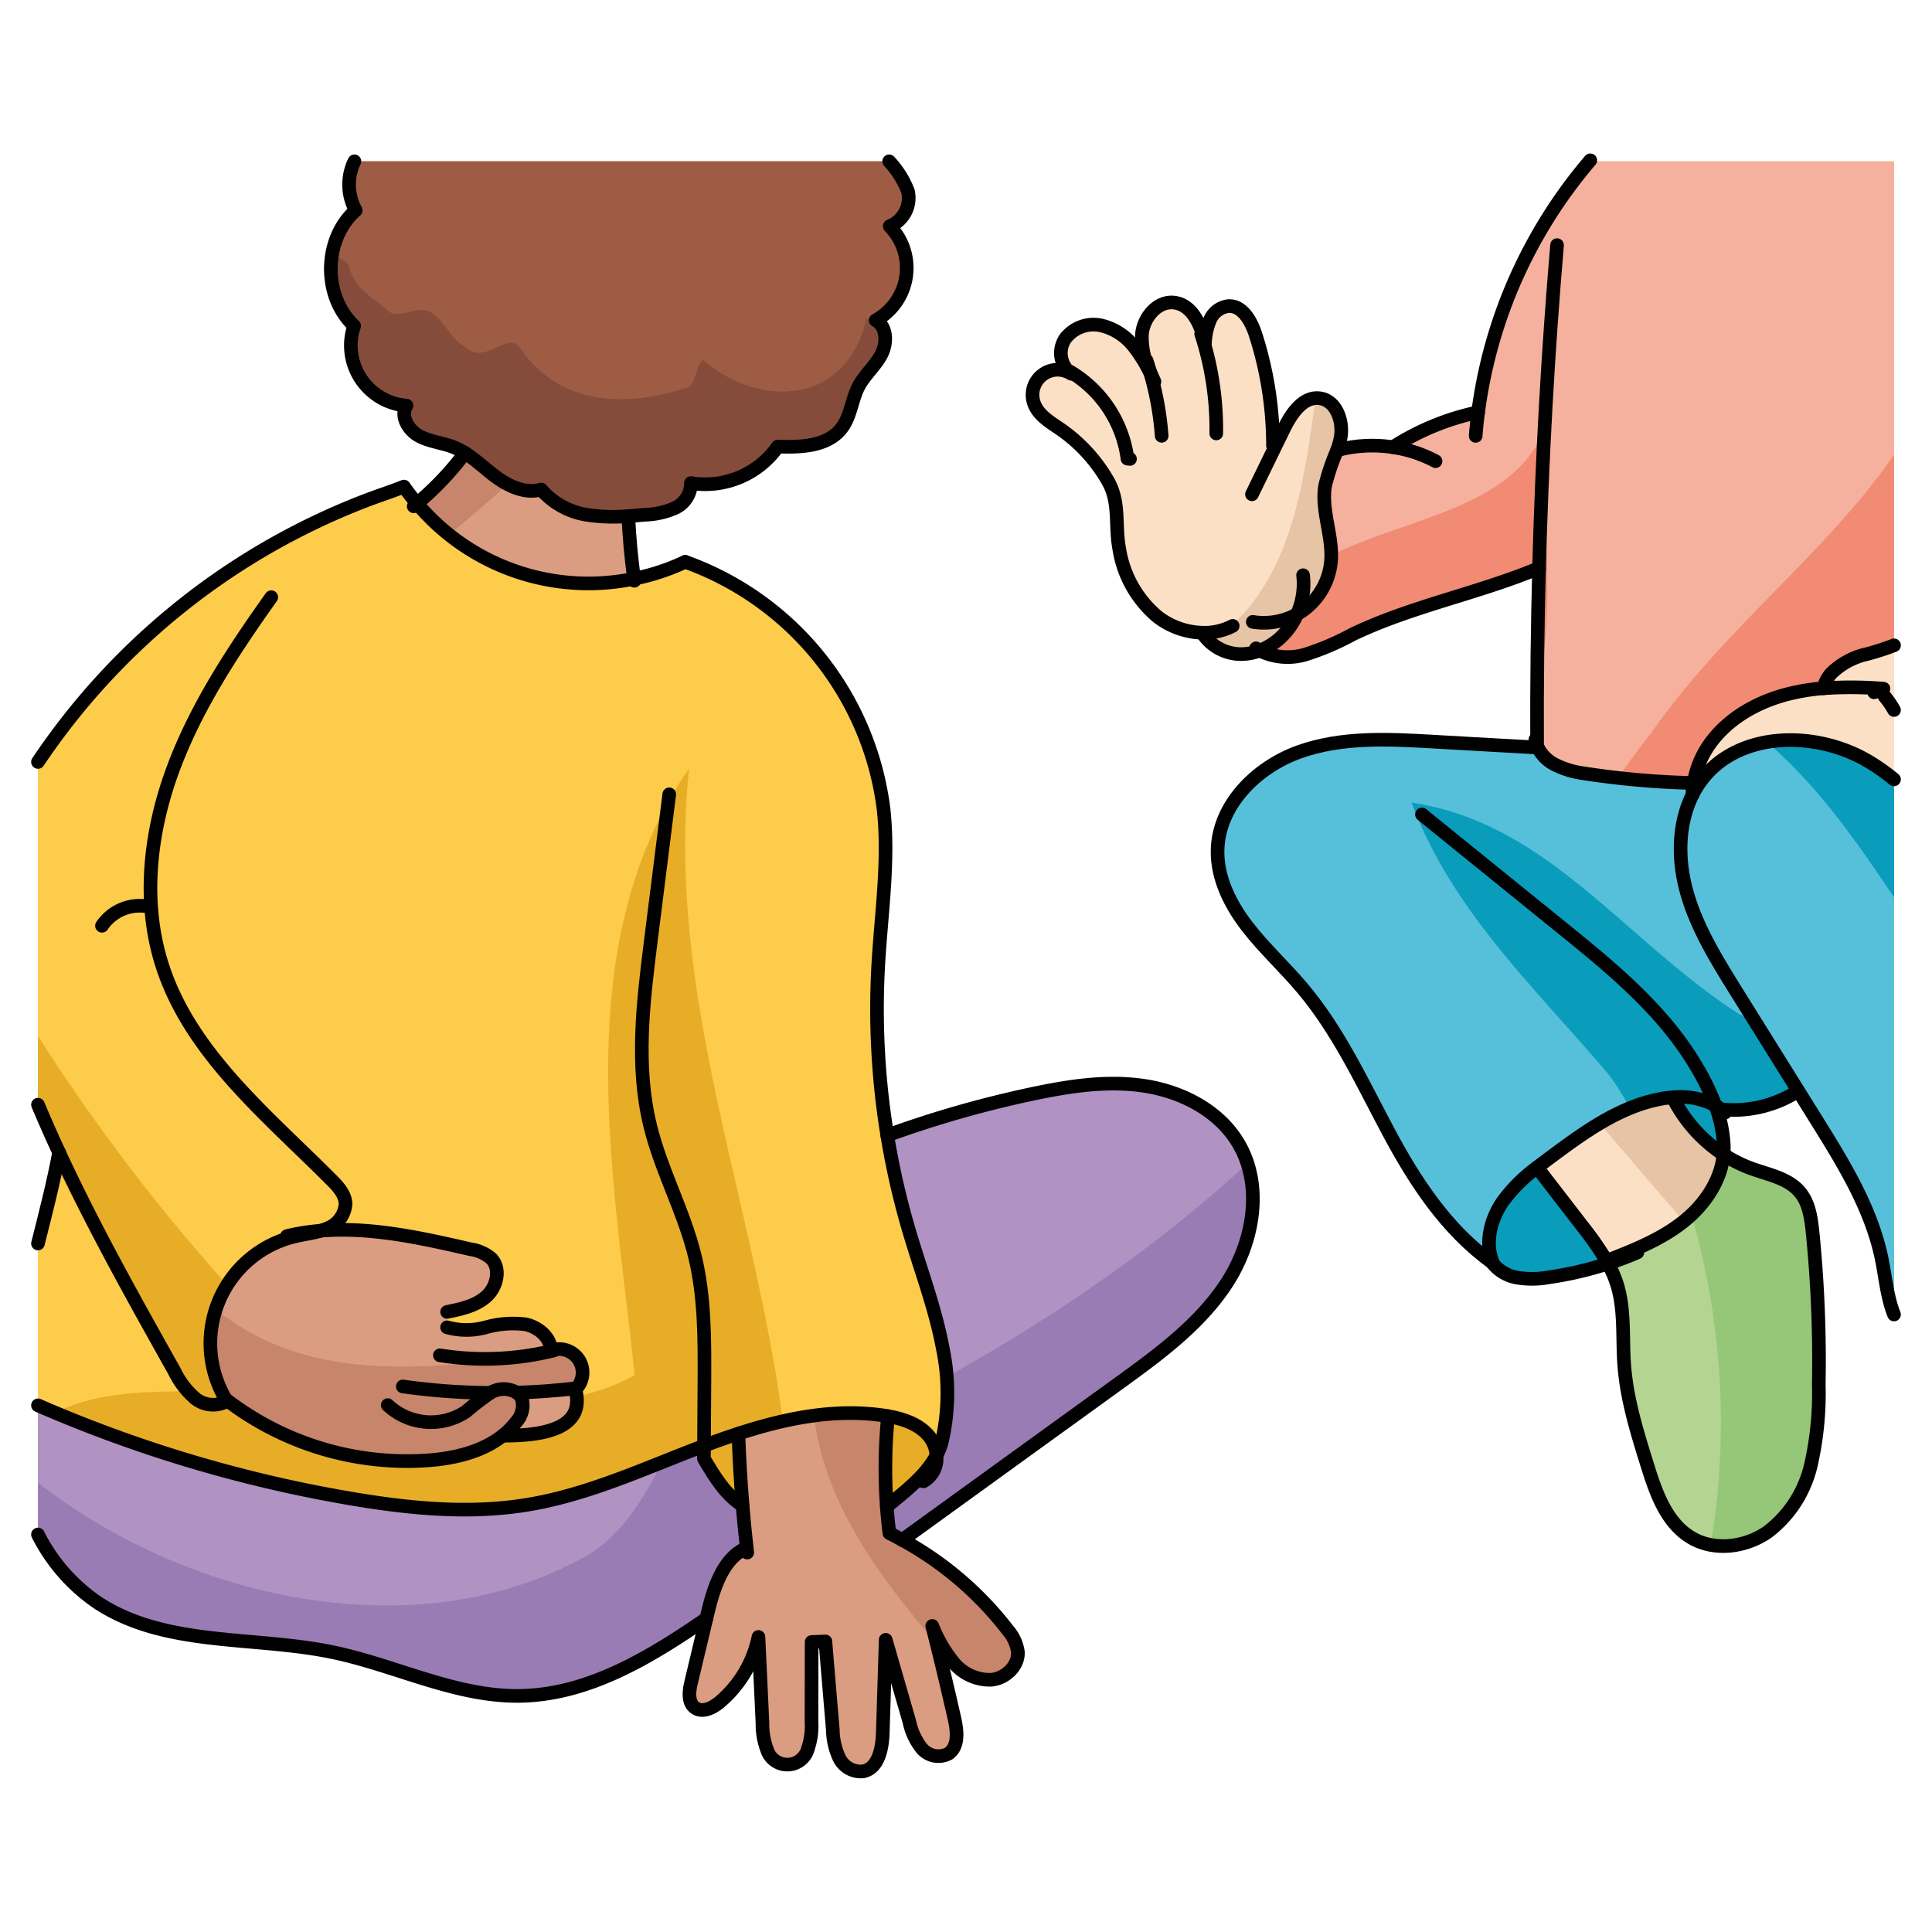 <svg id="Layer_1" data-name="Layer 1" xmlns="http://www.w3.org/2000/svg" width="100mm" height="100mm" viewBox="0 0 283.465 283.465">
  <g>
    <g>
      <path d="M252.912,167.993a10.707,10.707,0,0,1-.04,1.39,21.451,21.451,0,0,1-7.44-8.37,10.751,10.751,0,0,1,6.25,1.19A19.093,19.093,0,0,1,252.912,167.993Z" fill="#0a9cbb"/>
      <path d="M235.712,184.993c.08.13.15.26.22.39a50.662,50.662,0,0,1-8.6,2.01,13.345,13.345,0,0,1-4.92.03,5.851,5.851,0,0,1-3.52-2.22c.05.03.1.07.16.11-1.23-2.9-.38-6.35,1.39-8.96a23.266,23.266,0,0,1,5.08-5.07q3.315,4.305,6.63,8.6A46.733,46.733,0,0,1,235.712,184.993Z" fill="#0a9cbb"/>
      <path d="M218.882,185.193c-6.64-4.78-11.24-11.79-15.1-19.01-3.88-7.27-7.36-14.87-12.68-21.18-2.61-3.11-5.65-5.86-8.12-9.08s-4.41-7.08-4.34-11.14c.11-6.64,5.66-12.19,11.91-14.44s13.09-1.91,19.72-1.53l15.36.87a5.7,5.7,0,0,0,2.3,2.39,13.154,13.154,0,0,0,4.36,1.38,123.712,123.712,0,0,0,16.21,1.43,10.273,10.273,0,0,0-.18,1.74c-2.07,4.15-2.16,9.21-.98,13.76,1.41,5.43,4.42,10.28,7.38,15.05q4.56,7.32,9.12,14.62l-.76.47a17.456,17.456,0,0,1-10.56,2.24,6.456,6.456,0,0,0-.84-.56,10.751,10.751,0,0,0-6.25-1.19,15.034,15.034,0,0,0-1.92.25c-6.07,1.18-11.24,4.98-16.2,8.67-.6.45-1.2.9-1.79,1.35a23.266,23.266,0,0,0-5.08,5.07c-1.77,2.61-2.62,6.06-1.39,8.96-.06-.04-.11-.08-.16-.11Z" fill="#56c0db"/>
      <path d="M277.892,114.353v78.51c-1.03-2.58-1.25-5.47-1.82-8.22-1.53-7.35-5.56-13.89-9.53-20.26-.9-1.44-1.8-2.89-2.7-4.33q-4.56-7.305-9.12-14.62c-2.96-4.77-5.97-9.62-7.38-15.05-1.18-4.55-1.09-9.61.98-13.76a14.043,14.043,0,0,1,1.45-2.32c5.45-7.06,16.65-7.15,24.33-2.62A29.685,29.685,0,0,1,277.892,114.353Z" fill="#56c0db"/>
      <path d="M267.542,100.983a5.183,5.183,0,0,1,1.11-2.16,10.787,10.787,0,0,1,5.24-2.85,38.853,38.853,0,0,0,4-1.29v19.67a29.685,29.685,0,0,0-3.79-2.67c-7.68-4.53-18.88-4.44-24.33,2.62a14.043,14.043,0,0,0-1.45,2.32,10.273,10.273,0,0,1,.18-1.74,13.646,13.646,0,0,1,2.02-5.23c2.6-3.99,7-6.56,11.61-7.77A30.862,30.862,0,0,1,267.542,100.983Z" fill="#fbe0c6"/>
      <path d="M216.872,60.483a71.093,71.093,0,0,1,16.33-36.81h44.69v71.01a38.853,38.853,0,0,1-4,1.29,10.787,10.787,0,0,0-5.24,2.85,5.183,5.183,0,0,0-1.11,2.16,30.862,30.862,0,0,0-5.41.9c-4.61,1.21-9.01,3.78-11.61,7.77a13.646,13.646,0,0,0-2.02,5.23,123.712,123.712,0,0,1-16.21-1.43,13.154,13.154,0,0,1-4.36-1.38,5.7,5.7,0,0,1-2.3-2.39,4.22,4.22,0,0,1-.18-.45l.07-.02q-.06-12.93.29-25.87c-8.89,3.72-18.63,5.55-27.36,9.73a38.818,38.818,0,0,1-6.91,2.95,9.184,9.184,0,0,1-6.71-.57,9.556,9.556,0,0,0,3.96-2.87,10.05,10.05,0,0,0,1.51-2.46v-.01a8.238,8.238,0,0,0,1.18-.77,10,10,0,0,0,3.8-6.94c.33-3.72-1.46-7.44-.86-11.12a32.523,32.523,0,0,1,1.77-5.23,20.1,20.1,0,0,1,8.17-.44A37.43,37.43,0,0,1,216.872,60.483Z" fill="#f5b19d"/>
      <path d="M245.432,161.013a21.451,21.451,0,0,0,7.44,8.37c-.35,3.79-2.72,7.3-5.71,9.72-3.35,2.72-7.44,4.33-11.45,5.89a46.733,46.733,0,0,0-3.56-5.11q-3.315-4.29-6.63-8.6c.59-.45,1.19-.9,1.79-1.35,4.96-3.69,10.13-7.49,16.2-8.67A15.034,15.034,0,0,1,245.432,161.013Z" fill="#fbe0c6"/>
      <path d="M168.7,54.463a11.253,11.253,0,0,1-1.15-5.46c.23-2.42,2.24-4.85,4.66-4.61,2.7.27,4.06,3.35,4.58,6.01a9.982,9.982,0,0,1,.73-3.44,3.4,3.4,0,0,1,2.69-2.05c2.09-.12,3.37,2.21,4.01,4.2a53.145,53.145,0,0,1,2.55,16.27l.32.16c.42-.86.85-1.73,1.27-2.6,1.08-2.21,2.79-4.8,5.24-4.51s3.55,3.39,3.09,5.82a12.653,12.653,0,0,1-.5,1.8,32.523,32.523,0,0,0-1.77,5.23c-.6,3.68,1.19,7.4.86,11.12a10,10,0,0,1-3.8,6.94,8.238,8.238,0,0,1-1.18.77v.01a10.05,10.05,0,0,1-1.51,2.46,9.556,9.556,0,0,1-3.96,2.87,7.733,7.733,0,0,1-2.81.52,6.76,6.76,0,0,1-5.64-3.14,11.2,11.2,0,0,1-6.52-2.32,16.247,16.247,0,0,1-5.64-9.96c-.67-3.53.15-6.8-1.66-9.97a23.393,23.393,0,0,0-6.93-7.58c-1.56-1.07-3.37-2.11-3.95-3.91a3.68,3.68,0,0,1,5.49-4.25,3.807,3.807,0,0,1-.84-5.21,5.229,5.229,0,0,1,5.24-1.88,8.612,8.612,0,0,1,4.84,3.16,21.406,21.406,0,0,1,2.39,3.88c.19.4.39.79.58,1.19-.22-.49-.45-.98-.66-1.48C168.722,54.483,168.722,54.473,168.7,54.463Z" fill="#fbe0c6"/>
      <path d="M235.932,185.383c-.07-.13-.14-.26-.22-.39,4.01-1.56,8.1-3.17,11.45-5.89,2.99-2.42,5.36-5.93,5.71-9.72a19.926,19.926,0,0,0,4.26,2.12c2.49.88,5.33,1.41,7,3.46,1.25,1.53,1.56,3.59,1.78,5.54a188.234,188.234,0,0,1,.94,22.65,47.177,47.177,0,0,1-1.16,11.81,17.209,17.209,0,0,1-6.32,9.8c-3.25,2.27-7.81,2.87-11.22.85-3.66-2.17-5.2-6.59-6.46-10.65-1.51-4.84-3.03-9.73-3.39-14.79-.29-3.96.13-8.04-1.08-11.82A16.993,16.993,0,0,0,235.932,185.383Z" fill="#b4d491"/>
      <path d="M108.342,210.343q.18,5.28.61,10.54c-2.52-1.58-4.08-4.18-5.67-6.86,0-.63.01-1.27.01-1.9C104.952,211.493,106.642,210.893,108.342,210.343Z" fill="#e8ad27"/>
      <path d="M137.392,213.553v.01c-1.59,3-4.65,5.3-7.28,7.48a77.281,77.281,0,0,1,.18-13.26c2.31.4,4.65,1.21,6.09,3.03A4.911,4.911,0,0,1,137.392,213.553Z" fill="#e8ad27"/>
      <path d="M137.392,213.563v-.01a9.553,9.553,0,0,0,.8-2.02,31.941,31.941,0,0,0,.14-13.66c-1.09-5.87-3.24-11.49-4.93-17.21a115.217,115.217,0,0,1-3.22-14.08,158.591,158.591,0,0,1,21.36-6.1c5.41-1.14,10.98-2,16.44-1.15s10.84,3.62,13.68,8.36c3.72,6.2,2.29,14.44-1.64,20.51s-9.92,10.45-15.77,14.69q-15.945,11.52-31.87,23.05c-.62-.35-1.26-.68-1.89-1-.16-1.3-.29-2.6-.38-3.9C132.742,218.863,135.8,216.563,137.392,213.563Z" fill="#b092c3"/>
      <path d="M108.952,220.883q.255,3.12.61,6.23c-3.37,1.4-4.81,5.69-5.69,9.39l-.24.99c-8.36,5.75-17.36,11.19-27.4,11.33-9.44.12-18.22-4.51-27.46-6.42-11.67-2.42-24.73-.73-34.62-7.38a26.5,26.5,0,0,1-8.58-9.88v-18.95a198.109,198.109,0,0,0,45.64,13.63c8.67,1.48,17.57,2.39,26.25.94,8.94-1.48,17.26-5.39,25.73-8.6.03-.01.07-.03.1-.04,0,.63-.01,1.27-.01,1.9C104.872,216.7,106.432,219.3,108.952,220.883Z" fill="#b092c3"/>
      <path d="M47.142,180.563a.127.127,0,0,0-.06.01c-1.2.37-2.47.51-3.69.8a16.129,16.129,0,0,0-10.29,23.91,43.557,43.557,0,0,0,29.88,8.97c3.82-.3,7.83-1.28,10.77-3.61,4.49,0,12.37-.43,10.67-6.77a.9.9,0,0,0,.09-.1,3.442,3.442,0,0,0-3.67-5.62c-.03-1.94-1.86-3.46-3.76-3.85a14.778,14.778,0,0,0-5.75.43,10.62,10.62,0,0,1-5.73.01v-2.26c2.05-.41,4.2-.87,5.76-2.27s2.17-4.06.72-5.56a5.916,5.916,0,0,0-3.04-1.36C61.852,181.633,54.412,179.983,47.142,180.563Zm14.05-106.69a32.821,32.821,0,0,0,31.83,11.04,32.6,32.6,0,0,0,7.51-2.48,44.4,44.4,0,0,1,29.11,36.32c.83,7.62-.36,15.3-.79,22.95a114.973,114.973,0,0,0,4.55,38.96c1.69,5.72,3.84,11.34,4.93,17.21a31.941,31.941,0,0,1-.14,13.66,9.553,9.553,0,0,1-.8,2.02,4.911,4.911,0,0,0-1.01-2.74c-1.44-1.82-3.78-2.63-6.09-3.03-.2-.04-.4-.07-.6-.1-7.17-1.06-14.41.39-21.35,2.66-1.7.55-3.39,1.15-5.05,1.78-.03.01-.07.03-.1.04-8.47,3.21-16.79,7.12-25.73,8.6-8.68,1.45-17.58.54-26.25-.94a198.109,198.109,0,0,1-45.64-13.63v-23.75c1.12-4.44,2.26-8.87,3.1-13.34v-.01c-1.08-2.32-2.11-4.65-3.1-7.01v-50.29a101.921,101.921,0,0,1,48.84-38.63c1.77-.65,3.1-1.08,4.85-1.77A30.534,30.534,0,0,0,61.192,73.873Z" fill="#fecc4b"/>
      <path d="M92.182,75.723c.15,3.07.43,6.14.84,9.19a32.821,32.821,0,0,1-31.83-11.04,44.48,44.48,0,0,0,7.03-7.42c1.54.97,2.9,2.27,4.36,3.38,1.97,1.48,4.46,2.67,6.82,1.99a11.145,11.145,0,0,0,7.06,3.76A25.438,25.438,0,0,0,92.182,75.723Z" fill="#db9d81"/>
      <path d="M133.222,28.073a4.473,4.473,0,0,1-2.68,5.12,8.758,8.758,0,0,1-2.05,13.8c1.67.9,1.69,3.39.8,5.06s-2.42,2.95-3.31,4.63c-1.02,1.95-1.14,4.34-2.47,6.1-2.04,2.72-5.99,2.86-9.39,2.74a13.013,13.013,0,0,1-12.75,5.35,3.992,3.992,0,0,1-2.31,3.65,11.746,11.746,0,0,1-4.44,1c-.81.07-1.62.15-2.44.2a25.438,25.438,0,0,1-5.72-.14,11.145,11.145,0,0,1-7.06-3.76c-2.36.68-4.85-.51-6.82-1.99-1.46-1.11-2.82-2.41-4.36-3.38a11.125,11.125,0,0,0-1.65-.84c-1.67-.66-3.53-.8-5.1-1.66s-2.77-2.91-1.83-4.44a8.852,8.852,0,0,1-7.68-11.7c-4.65-4.34-4.54-12.74.23-16.95a7.835,7.835,0,0,1-.19-7.19h78.46A13.453,13.453,0,0,1,133.222,28.073Z" fill="#9f5c45"/>
      <path d="M84.422,203.873c1.7,6.34-6.18,6.77-10.67,6.77a10.81,10.81,0,0,0,1.96-1.98,3.632,3.632,0,0,0,.87-3.4,2.108,2.108,0,0,0-.76-.93c2.88-.09,5.76-.3,8.62-.63l.07.07A.9.9,0,0,1,84.422,203.873Z" fill="#db9d81"/>
      <path d="M75.822,204.333a2.108,2.108,0,0,1,.76.93,3.632,3.632,0,0,1-.87,3.4,10.81,10.81,0,0,1-1.96,1.98c-2.94,2.33-6.95,3.31-10.77,3.61a43.557,43.557,0,0,1-29.88-8.97,16.129,16.129,0,0,1,10.29-23.91c1.22-.29,2.49-.43,3.69-.8a.127.127,0,0,1,.06-.01c7.27-.58,14.71,1.07,21.9,2.73a5.916,5.916,0,0,1,3.04,1.36c1.45,1.5.83,4.17-.72,5.56s-3.71,1.86-5.76,2.27v2.26a10.62,10.62,0,0,0,5.73-.01,14.778,14.778,0,0,1,5.75-.43c1.9.39,3.73,1.91,3.76,3.85a3.442,3.442,0,0,1,3.67,5.62l-.07-.07C81.582,204.033,78.7,204.243,75.822,204.333Z" fill="#db9d81"/>
      <path d="M109.562,227.113q-.36-3.1-.61-6.23-.435-5.265-.61-10.54c6.94-2.27,14.18-3.72,21.35-2.66.2.03.4.06.6.1a77.281,77.281,0,0,0-.18,13.26c.09,1.3.22,2.6.38,3.9.63.32,1.27.65,1.89,1a49.5,49.5,0,0,1,15.45,13.18,6.284,6.284,0,0,1,1.51,3.21c.15,2.09-1.81,3.93-3.89,4.12a6.857,6.857,0,0,1-5.52-2.49,20.387,20.387,0,0,1-3.15-5.4q1.725,6.8,3.27,13.65c.4,1.79.63,4.06-.9,5.09a3.189,3.189,0,0,1-3.91-.78,9.253,9.253,0,0,1-1.81-3.88q-1.74-6.03-3.48-12.05-.21,6.84-.43,13.68c-.08,2.27-.63,5.17-2.87,5.62a3.494,3.494,0,0,1-3.51-1.95,10.136,10.136,0,0,1-.95-4.16c-.37-4.31-.73-8.64-1.09-12.95-1.29.05-.73.03-2.02.08-.01,3.89-.01,7.78-.02,11.67a10.365,10.365,0,0,1-.53,4,3.12,3.12,0,0,1-6,.11,10.38,10.38,0,0,1-.66-3.8q-.285-6.36-.59-12.72a16.992,16.992,0,0,1-5.72,9.59c-1.01.83-2.46,1.56-3.54.83-1.12-.75-.94-2.43-.62-3.74.74-3.12,1.49-6.24,2.23-9.36l.24-.99C104.752,232.8,106.192,228.513,109.562,227.113Z" fill="#db9d81"/>
    </g>
    <g>
      <path d="M252.912,167.993a10.707,10.707,0,0,1-.04,1.39,21.451,21.451,0,0,1-7.44-8.37,10.751,10.751,0,0,1,6.25,1.19A19.093,19.093,0,0,1,252.912,167.993Z" fill="#0a9cbb"/>
      <path d="M235.712,184.993c.08.13.15.26.22.39a50.662,50.662,0,0,1-8.6,2.01,13.345,13.345,0,0,1-4.92.03,5.851,5.851,0,0,1-3.52-2.22c.05.03.1.07.16.11-1.23-2.9-.38-6.35,1.39-8.96a23.266,23.266,0,0,1,5.08-5.07q3.315,4.305,6.63,8.6A46.733,46.733,0,0,1,235.712,184.993Z" fill="#0a9cbb"/>
      <path d="M207.109,117.756c20,3,31,20,48,31a8.162,8.162,0,0,0,2.133.716q-1.26-2.02-2.52-4.039c-2.96-4.77-5.97-9.62-7.38-15.05-1.18-4.55-1.09-9.61.98-13.76a10.273,10.273,0,0,1,.18-1.74,123.712,123.712,0,0,1-16.21-1.43,13.154,13.154,0,0,1-4.36-1.38,5.7,5.7,0,0,1-2.3-2.39l-15.36-.87c-6.63-.38-13.47-.73-19.72,1.53s-11.8,7.8-11.91,14.44c-.07,4.06,1.86,7.92,4.34,11.14s5.51,5.97,8.12,9.08c5.32,6.31,8.8,13.91,12.68,21.18,3.86,7.22,8.46,14.23,15.1,19.01l.01.01c.05.03.1.07.16.11-1.23-2.9-.38-6.35,1.39-8.96a23.266,23.266,0,0,1,5.08-5.07c.59-.45,1.19-.9,1.79-1.35,3.723-2.769,7.563-5.6,11.814-7.339a37.5,37.5,0,0,0-3.017-4.838C225.109,144.756,213.109,133.756,207.109,117.756Z" fill="#56c0db"/>
      <path d="M255.109,148.756c-17-11-28-28-48-31,6,16,18,27,29,40a37.5,37.5,0,0,1,3.017,4.838,23.241,23.241,0,0,1,4.386-1.331,15.034,15.034,0,0,1,1.92-.25,10.751,10.751,0,0,1,6.25,1.19,6.456,6.456,0,0,1,.84.56,17.456,17.456,0,0,0,10.56-2.24l.76-.47q-3.3-5.286-6.6-10.581A8.162,8.162,0,0,1,255.109,148.756Z" fill="#0a9cbb"/>
      <path d="M259.25,108.884a14.906,14.906,0,0,0-9.478,5.419,14.043,14.043,0,0,0-1.45,2.32c-2.07,4.15-2.16,9.21-.98,13.76,1.41,5.43,4.42,10.28,7.38,15.05q4.56,7.32,9.12,14.62c.9,1.44,1.8,2.89,2.7,4.33,3.97,6.37,8,12.91,9.53,20.26.57,2.75.79,5.64,1.82,8.22V131.656C272.452,123.56,266.894,115.478,259.25,108.884Z" fill="#56c0db"/>
      <path d="M277.892,131.656v-17.3a29.685,29.685,0,0,0-3.79-2.67,22.488,22.488,0,0,0-14.852-2.8C266.894,115.478,272.452,123.56,277.892,131.656Z" fill="#0a9cbb"/>
      <path d="M267.542,100.983a5.183,5.183,0,0,1,1.11-2.16,10.787,10.787,0,0,1,5.24-2.85,38.853,38.853,0,0,0,4-1.29v19.67a29.685,29.685,0,0,0-3.79-2.67c-7.68-4.53-18.88-4.44-24.33,2.62a14.043,14.043,0,0,0-1.45,2.32,10.273,10.273,0,0,1,.18-1.74,13.646,13.646,0,0,1,2.02-5.23c2.6-3.99,7-6.56,11.61-7.77A30.862,30.862,0,0,1,267.542,100.983Z" fill="#fbe0c6"/>
      <path d="M227.109,61.756C222.816,74.635,206.731,75.723,195.3,81.47c0,.311.006.622-.022.933a10,10,0,0,1-3.8,6.94,8.238,8.238,0,0,1-1.18.77v.01a10.05,10.05,0,0,1-1.51,2.46,9.556,9.556,0,0,1-3.96,2.87,9.184,9.184,0,0,0,6.71.57,38.818,38.818,0,0,0,6.91-2.95c8.73-4.18,18.47-6.01,27.36-9.73-.158,5.922-.23,11.849-.262,17.774C228.679,88.757,225.716,74.288,227.109,61.756Z" fill="#f18b73"/>
      <path d="M233.2,23.673a71.093,71.093,0,0,0-16.33,36.81,37.43,37.43,0,0,0-12.51,5.13,20.1,20.1,0,0,0-8.17.44,32.523,32.523,0,0,0-1.77,5.23c-.549,3.372.889,6.778.882,10.187,11.427-5.747,27.512-6.835,31.805-19.714-1.393,12.532,1.57,27-1.559,39.361-.015,2.7-.04,5.4-.028,8.1l-.07.02a4.22,4.22,0,0,0,.18.45,5.7,5.7,0,0,0,2.3,2.39,13.154,13.154,0,0,0,4.36,1.38c1.689.3,3.39.524,5.1.7,1.532-2.249,3.125-4.407,4.721-6.4,10.916-15.692,26.016-26.731,35.783-41.052V23.673Z" fill="#f5b19d"/>
      <path d="M242.109,107.756c-1.6,2-3.189,4.153-4.721,6.4,3.689.391,7.408.561,11.114.725a13.646,13.646,0,0,1,2.02-5.23c2.6-3.99,7-6.56,11.61-7.77a30.862,30.862,0,0,1,5.41-.9,5.183,5.183,0,0,1,1.11-2.16,10.787,10.787,0,0,1,5.24-2.85,38.853,38.853,0,0,0,4-1.29V66.7C268.125,81.025,253.025,92.064,242.109,107.756Z" fill="#f18b73"/>
      <path d="M247.162,179.1c2.99-2.42,5.36-5.93,5.71-9.72a21.451,21.451,0,0,1-7.44-8.37,15.034,15.034,0,0,0-1.92.25,27.647,27.647,0,0,0-8.83,3.583c4.124,4.778,8.11,9.557,12.375,14.336C247.091,179.155,247.128,179.131,247.162,179.1Z" fill="#e7c4a6"/>
      <path d="M234.682,164.846a87.348,87.348,0,0,0-7.37,5.087c-.6.45-1.2.9-1.79,1.35q3.315,4.305,6.63,8.6a46.733,46.733,0,0,1,3.56,5.11c3.969-1.544,8.014-3.141,11.345-5.811C242.792,174.4,238.806,169.624,234.682,164.846Z" fill="#fbe0c6"/>
      <path d="M193.6,58.433a3.114,3.114,0,0,0-.594-.008c-1.939,14.141-3.927,27.87-15.391,35.859a6.956,6.956,0,0,0,4.405,1.689,7.733,7.733,0,0,0,2.81-.52,9.556,9.556,0,0,0,3.96-2.87,10.05,10.05,0,0,0,1.51-2.46v-.01a8.238,8.238,0,0,0,1.18-.77,10,10,0,0,0,3.8-6.94c.33-3.72-1.46-7.44-.86-11.12a32.523,32.523,0,0,1,1.77-5.23,12.653,12.653,0,0,0,.5-1.8C197.152,61.823,196.052,58.723,193.6,58.433Z" fill="#e7c4a6"/>
      <path d="M193.008,58.425c-2.134.153-3.656,2.492-4.646,4.518-.42.87-.85,1.74-1.27,2.6l-.32-.16a53.145,53.145,0,0,0-2.55-16.27c-.64-1.99-1.92-4.32-4.01-4.2a3.4,3.4,0,0,0-2.69,2.05,9.982,9.982,0,0,0-.73,3.44c-.52-2.66-1.88-5.74-4.58-6.01-2.42-.24-4.43,2.19-4.66,4.61a11.253,11.253,0,0,0,1.15,5.46c.02.01.02.02.02.04.21.5.44.99.66,1.48-.19-.4-.39-.79-.58-1.19a21.406,21.406,0,0,0-2.39-3.88,8.612,8.612,0,0,0-4.84-3.16,5.229,5.229,0,0,0-5.24,1.88,3.807,3.807,0,0,0,.84,5.21,3.68,3.68,0,0,0-5.49,4.25c.58,1.8,2.39,2.84,3.95,3.91a23.393,23.393,0,0,1,6.93,7.58c1.81,3.17.99,6.44,1.66,9.97a16.247,16.247,0,0,0,5.64,9.96,11.2,11.2,0,0,0,6.52,2.32,5.951,5.951,0,0,0,1.235,1.451C189.081,86.3,191.069,72.566,193.008,58.425Z" fill="#fbe0c6"/>
      <path d="M248.182,178.208c-.331.311-.67.612-1.02.9-3.35,2.72-7.44,4.33-11.45,5.89.08.13.15.26.22.39a16.993,16.993,0,0,1,1.29,2.97c1.21,3.78.79,7.86,1.08,11.82.36,5.06,1.88,9.95,3.39,14.79,1.26,4.06,2.8,8.48,6.46,10.65a8.759,8.759,0,0,0,2.859,1.059A109.953,109.953,0,0,0,248.182,178.208Z" fill="#b4d491"/>
      <path d="M265.912,180.5c-.22-1.95-.53-4.01-1.78-5.54-1.67-2.05-4.51-2.58-7-3.46a19.926,19.926,0,0,1-4.26-2.12,14.338,14.338,0,0,1-4.69,8.825,109.953,109.953,0,0,1,2.829,48.464,11.312,11.312,0,0,0,8.361-1.909,17.209,17.209,0,0,0,6.32-9.8,47.177,47.177,0,0,0,1.16-11.81A188.234,188.234,0,0,0,265.912,180.5Z" fill="#96c678"/>
      <path d="M108.342,210.343q.18,5.28.61,10.54c-2.52-1.58-4.08-4.18-5.67-6.86,0-.63.01-1.27.01-1.9C104.952,211.493,106.642,210.893,108.342,210.343Z" fill="#e8ad27"/>
      <path d="M137.392,213.553v.01c-1.59,3-4.65,5.3-7.28,7.48a77.281,77.281,0,0,1,.18-13.26c2.31.4,4.65,1.21,6.09,3.03A4.911,4.911,0,0,1,137.392,213.553Z" fill="#e8ad27"/>
      <path d="M138.192,211.533a9.553,9.553,0,0,1-.8,2.02v.01c-1.59,3-4.65,5.3-7.28,7.48.09,1.3.22,2.6.38,3.9.63.32,1.27.65,1.89,1q15.93-11.535,31.87-23.05c5.85-4.24,11.85-8.62,15.77-14.69,3.324-5.133,4.846-11.815,2.99-17.506-13.412,12.34-28.238,22.435-44.136,31.324A28.746,28.746,0,0,1,138.192,211.533Z" fill="#9a7cb5"/>
      <path d="M167.982,159.333c-5.46-.85-11.03.01-16.44,1.15a158.591,158.591,0,0,0-21.36,6.1,115.217,115.217,0,0,0,3.22,14.08c1.69,5.72,3.84,11.34,4.93,17.21.25,1.366.431,2.754.544,4.148,15.9-8.889,30.724-18.984,44.136-31.324a14.6,14.6,0,0,0-1.35-3C178.822,162.953,173.432,160.173,167.982,159.333Z" fill="#b092c3"/>
      <path d="M108.952,220.883c-2.52-1.58-4.08-4.18-5.67-6.86,0-.63.01-1.27.01-1.9-.03.01-.07.03-.1.04-2.038.773-4.068,1.586-6.1,2.4-2.99,6.033-6.57,11.49-11.984,14.2-24.31,13.09-57.36,6.07-79.537-11.245v7.632a26.5,26.5,0,0,0,8.58,9.88c9.89,6.65,22.95,4.96,34.62,7.38,9.24,1.91,18.02,6.54,27.46,6.42,10.04-.14,19.04-5.58,27.4-11.33l.24-.99c.88-3.7,2.32-7.99,5.69-9.39Q109.2,224.008,108.952,220.883Z" fill="#9a7cb5"/>
      <path d="M85.109,228.756c5.414-2.707,8.994-8.164,11.984-14.2-6.411,2.555-12.842,5.08-19.631,6.2-8.68,1.45-17.58.54-26.25-.94a198.109,198.109,0,0,1-45.64-13.63v11.318C27.749,234.826,60.8,241.846,85.109,228.756Z" fill="#b092c3"/>
      <path d="M5.572,182.443v23.75c.841.366,1.692.706,2.538,1.061,6.081-2.994,12.994-3.069,19.862-3.141A224.443,224.443,0,0,1,8.291,170.979C7.5,174.813,6.535,178.625,5.572,182.443Z" fill="#fecc4b"/>
      <path d="M138.332,197.873c-1.09-5.87-3.24-11.49-4.93-17.21a114.973,114.973,0,0,1-4.55-38.96c.43-7.65,1.62-15.33.79-22.95a44.4,44.4,0,0,0-29.11-36.32,32.6,32.6,0,0,1-7.51,2.48,32.821,32.821,0,0,1-31.83-11.04,30.534,30.534,0,0,1-1.93-2.48c-1.75.69-3.08,1.12-4.85,1.77a101.921,101.921,0,0,0-48.84,38.63v40.229A281.3,281.3,0,0,0,33.338,188.55a16.439,16.439,0,0,1,10.054-7.177c1.22-.29,2.49-.43,3.69-.8a.127.127,0,0,1,.06-.01c7.27-.58,14.71,1.07,21.9,2.73a5.916,5.916,0,0,1,3.04,1.36c1.45,1.5.83,4.17-.72,5.56s-3.71,1.86-5.76,2.27v2.26a10.62,10.62,0,0,0,5.73-.01,14.778,14.778,0,0,1,5.75-.43c1.9.39,3.73,1.91,3.76,3.85a3.442,3.442,0,0,1,3.67,5.62.9.9,0,0,1-.09.1,6.725,6.725,0,0,1,.184.985,28.451,28.451,0,0,0,8.5-3.1c-3-29-10-63,8-89-3.46,32.871,9.535,63.5,13.755,95.765a40.364,40.364,0,0,1,14.828-.838c.2.03.4.06.6.1,2.31.4,4.65,1.21,6.09,3.03a4.911,4.911,0,0,1,1.01,2.74,9.553,9.553,0,0,0,.8-2.02A31.941,31.941,0,0,0,138.332,197.873Z" fill="#fecc4b"/>
      <path d="M5.572,162.083c.99,2.36,2.02,4.69,3.1,7.01v.01c-.117.626-.253,1.251-.381,1.876a224.443,224.443,0,0,0,19.681,33.134c1.5-.016,3-.031,4.495-.077a16.38,16.38,0,0,1-.355-13.153,15.617,15.617,0,0,1,1.226-2.333A281.3,281.3,0,0,1,5.572,152.022Z" fill="#e8ad27"/>
      <path d="M101.109,112.756c-18,26-11,60-8,89a28.451,28.451,0,0,1-8.5,3.1c.65,5.394-6.61,5.785-10.854,5.785-2.94,2.33-6.95,3.31-10.77,3.61a43.557,43.557,0,0,1-29.88-8.97c-.237-.4-.436-.825-.635-1.247-8.3.257-16.945-.431-24.357,3.218a198.173,198.173,0,0,0,43.1,12.569c8.67,1.48,17.57,2.39,26.25.94,8.94-1.48,17.26-5.39,25.73-8.6.03-.01.07-.03.1-.04,1.66-.63,3.35-1.23,5.05-1.78,2.149-.7,4.326-1.326,6.522-1.822C110.644,176.256,97.649,145.627,101.109,112.756Z" fill="#e8ad27"/>
      <path d="M72.582,69.833c-1.46-1.11-2.82-2.41-4.36-3.38a44.48,44.48,0,0,1-7.03,7.42,33.583,33.583,0,0,0,4.746,4.556c2.906-2.389,5.768-4.835,8.573-7.379A13.951,13.951,0,0,1,72.582,69.833Z" fill="#c7856b"/>
      <path d="M92.182,75.723a25.438,25.438,0,0,1-5.72-.14,11.145,11.145,0,0,1-7.06-3.76,6.64,6.64,0,0,1-4.891-.773c-2.8,2.544-5.667,4.99-8.573,7.379a32.94,32.94,0,0,0,11.944,6.064,33.383,33.383,0,0,0,15.14.42C92.612,81.863,92.332,78.793,92.182,75.723Z" fill="#db9d81"/>
      <path d="M103.109,52.756c-1,1-1,3-2,4-9,3-19,3-25-6-2-2-5,3-8,0-2-1-3-4-5-5s-4,1-6,0c-2-2-5-3-6-7a5.021,5.021,0,0,0-2.392-1.3,11.7,11.7,0,0,0,3.245,10.361,8.852,8.852,0,0,0,7.68,11.7c-.94,1.53.25,3.58,1.83,4.44s3.43,1,5.1,1.66a11.125,11.125,0,0,1,1.65.84c1.54.97,2.9,2.27,4.36,3.38,1.97,1.48,4.46,2.67,6.82,1.99a11.145,11.145,0,0,0,7.06,3.76,25.438,25.438,0,0,0,5.72.14c.82-.05,1.63-.13,2.44-.2a11.746,11.746,0,0,0,4.44-1,3.992,3.992,0,0,0,2.31-3.65,13.013,13.013,0,0,0,12.75-5.35c3.4.12,7.35-.02,9.39-2.74,1.33-1.76,1.45-4.15,2.47-6.1.89-1.68,2.41-2.95,3.31-4.63s.87-4.16-.8-5.06c.05-.027.095-.062.144-.091a6.268,6.268,0,0,0-1.527-.146C124.109,59.756,111.109,59.756,103.109,52.756Z" fill="#854c3c"/>
      <path d="M132.942,40.6a8.918,8.918,0,0,0-2.4-7.41,4.473,4.473,0,0,0,2.68-5.12,13.453,13.453,0,0,0-2.76-4.4H52a7.835,7.835,0,0,0,.19,7.19,11.045,11.045,0,0,0-3.475,6.589,5.021,5.021,0,0,1,2.392,1.3c1,4,4,5,6,7,2,1,4-1,6,0s3,4,5,5c3,3,6-2,8,0,6,9,16,9,25,6,1-1,1-3,2-4,8,7,21,7,24-6a6.268,6.268,0,0,1,1.527.146A8.915,8.915,0,0,0,132.942,40.6Z" fill="#9f5c45"/>
      <path d="M84.422,203.873c1.7,6.34-6.18,6.77-10.67,6.77a10.81,10.81,0,0,0,1.96-1.98,3.632,3.632,0,0,0,.87-3.4,2.108,2.108,0,0,0-.76-.93c2.88-.09,5.76-.3,8.62-.63l.07.07A.9.9,0,0,1,84.422,203.873Z" fill="#db9d81"/>
      <path d="M31.691,192.089A16.4,16.4,0,0,0,33.1,205.283a43.557,43.557,0,0,0,29.88,8.97c3.82-.3,7.83-1.28,10.77-3.61a10.81,10.81,0,0,0,1.96-1.98,3.632,3.632,0,0,0,.87-3.4,2.108,2.108,0,0,0-.76-.93c2.88-.09,5.76-.3,8.62-.63l.07.07a3.56,3.56,0,0,0,.44-4.22A3.433,3.433,0,0,0,83.23,198.2C64.95,200.63,46.149,203.763,31.691,192.089Z" fill="#c7856b"/>
      <path d="M80.842,198.153c-.03-1.94-1.86-3.46-3.76-3.85a14.778,14.778,0,0,0-5.75.43,10.62,10.62,0,0,1-5.73.01v-2.26c2.05-.41,4.2-.87,5.76-2.27s2.17-4.06.72-5.56a5.916,5.916,0,0,0-3.04-1.36c-7.19-1.66-14.63-3.31-21.9-2.73a.127.127,0,0,0-.06.01c-1.2.37-2.47.51-3.69.8a16.414,16.414,0,0,0-11.28,9.51c-.165.393-.289.8-.421,1.206C46.149,203.763,64.95,200.63,83.23,198.2A3.466,3.466,0,0,0,80.842,198.153Z" fill="#db9d81"/>
      <path d="M108.342,210.343q.18,5.28.61,10.54.255,3.12.61,6.23c-3.37,1.4-4.81,5.69-5.69,9.39l-.24.99c-.74,3.12-1.49,6.24-2.23,9.36-.32,1.31-.5,2.99.62,3.74,1.08.73,2.53,0,3.54-.83a16.992,16.992,0,0,0,5.72-9.59q.3,6.36.59,12.72a10.38,10.38,0,0,0,.66,3.8,3.12,3.12,0,0,0,6-.11,10.365,10.365,0,0,0,.53-4c.01-3.89.01-7.78.02-11.67,1.29-.05.73-.03,2.02-.08.36,4.31.72,8.64,1.09,12.95a10.136,10.136,0,0,0,.95,4.16,3.494,3.494,0,0,0,3.51,1.95c2.24-.45,2.79-3.35,2.87-5.62q.21-6.84.43-13.68,1.74,6.015,3.48,12.05a9.253,9.253,0,0,0,1.81,3.88,3.189,3.189,0,0,0,3.91.78c1.53-1.03,1.3-3.3.9-5.09q-1.239-5.5-2.6-10.954c-8.438-10.026-16.392-20.464-18.031-33.557A62.207,62.207,0,0,0,108.342,210.343Z" fill="#db9d81"/>
      <path d="M139.932,243.963a6.857,6.857,0,0,0,5.52,2.49c2.08-.19,4.04-2.03,3.89-4.12a6.284,6.284,0,0,0-1.51-3.21,49.5,49.5,0,0,0-15.45-13.18c-.62-.35-1.26-.68-1.89-1-.16-1.3-.29-2.6-.38-3.9a77.281,77.281,0,0,1,.18-13.26c-.2-.04-.4-.07-.6-.1a36.845,36.845,0,0,0-10.276.019c1.639,13.093,9.593,23.531,18.031,33.557-.223-.9-.437-1.8-.665-2.7A20.387,20.387,0,0,0,139.932,243.963Z" fill="#c7856b"/>
    </g>
    <g>
      <path d="M130.182,166.583a158.591,158.591,0,0,1,21.36-6.1c5.41-1.14,10.98-2,16.44-1.15s10.84,3.62,13.68,8.36c3.72,6.2,2.29,14.44-1.64,20.51s-9.92,10.45-15.77,14.69q-15.945,11.52-31.87,23.05" fill="none" stroke="#010101" stroke-linecap="round" stroke-linejoin="round" stroke-width="2"/>
      <path d="M5.572,111.793a101.921,101.921,0,0,1,48.84-38.63c1.77-.65,3.1-1.08,4.85-1.77a30.534,30.534,0,0,0,1.93,2.48,32.821,32.821,0,0,0,31.83,11.04,32.6,32.6,0,0,0,7.51-2.48" fill="none" stroke="#010101" stroke-linecap="round" stroke-linejoin="round" stroke-width="2"/>
      <path d="M8.672,169.093c-1.08-2.32-2.11-4.65-3.1-7.01" fill="none" stroke="#010101" stroke-linecap="round" stroke-linejoin="round" stroke-width="2"/>
      <path d="M47.082,180.573c-1.2.37-2.47.51-3.69.8a16.129,16.129,0,0,0-10.29,23.91c.05.1.11.2.17.3a4.152,4.152,0,0,1-4.68-.45,12.325,12.325,0,0,1-3.01-3.97c-5.9-10.52-11.84-21.12-16.91-32.06" fill="none" stroke="#010101" stroke-linecap="round" stroke-linejoin="round" stroke-width="2"/>
      <path d="M39.8,87.623c-5.65,7.95-11.08,16.18-14.45,25.33s-4.54,19.38-1.56,28.66c4.13,12.89,15.32,21.95,24.87,31.53.96.97,1.97,2.07,2.04,3.44a4.125,4.125,0,0,1-2.67,3.64c-.29.13-.59.24-.89.34" fill="none" stroke="#010101" stroke-linecap="round" stroke-linejoin="round" stroke-width="2"/>
      <path d="M21.722,133a6.715,6.715,0,0,0-6.76,2.83" fill="none" stroke="#010101" stroke-linecap="round" stroke-linejoin="round" stroke-width="2"/>
      <path d="M5.572,225.143a26.5,26.5,0,0,0,8.58,9.88c9.89,6.65,22.95,4.96,34.62,7.38,9.24,1.91,18.02,6.54,27.46,6.42,10.04-.14,19.04-5.58,27.4-11.33" fill="none" stroke="#010101" stroke-linecap="round" stroke-linejoin="round" stroke-width="2"/>
      <path d="M8.672,169.093v.01c-.84,4.47-1.98,8.9-3.1,13.34" fill="none" stroke="#010101" stroke-linecap="round" stroke-linejoin="round" stroke-width="2"/>
      <path d="M56.892,206.163a9.285,9.285,0,0,0,11.44.97,45.179,45.179,0,0,1,3.59-2.77c.12-.07.24-.13.37-.19a3.729,3.729,0,0,1,3.53.16,2.108,2.108,0,0,1,.76.93,3.632,3.632,0,0,1-.87,3.4,10.81,10.81,0,0,1-1.96,1.98c-2.94,2.33-6.95,3.31-10.77,3.61a43.557,43.557,0,0,1-29.88-8.97c-.06-.04-.11-.08-.16-.12" fill="none" stroke="#010101" stroke-linecap="round" stroke-linejoin="round" stroke-width="2"/>
      <path d="M137.392,213.563c-1.59,3-4.65,5.3-7.28,7.48" fill="none" stroke="#010101" stroke-linecap="round" stroke-linejoin="round" stroke-width="2"/>
      <path d="M100.532,82.433a44.4,44.4,0,0,1,29.11,36.32c.83,7.62-.36,15.3-.79,22.95a114.973,114.973,0,0,0,4.55,38.96c1.69,5.72,3.84,11.34,4.93,17.21a31.941,31.941,0,0,1-.14,13.66,9.553,9.553,0,0,1-.8,2.02" fill="none" stroke="#010101" stroke-linecap="round" stroke-linejoin="round" stroke-width="2"/>
      <path d="M108.952,220.883c-2.52-1.58-4.08-4.18-5.67-6.86,0-.63.01-1.27.01-1.9.02-3.15.04-6.29.06-9.44.03-6.18.06-12.45-1.42-18.45-1.61-6.52-4.94-12.52-6.53-19.04-2.17-8.82-1.05-18.08.08-27.09q1.365-10.77,2.71-21.56" fill="none" stroke="#010101" stroke-linecap="round" stroke-linejoin="round" stroke-width="2"/>
      <path d="M135.482,217.343a3.793,3.793,0,0,0,1.91-3.78v-.01a4.911,4.911,0,0,0-1.01-2.74c-1.44-1.82-3.78-2.63-6.09-3.03-.2-.04-.4-.07-.6-.1-7.17-1.06-14.41.39-21.35,2.66-1.7.55-3.39,1.15-5.05,1.78-.03.01-.07.03-.1.04-8.47,3.21-16.79,7.12-25.73,8.6-8.68,1.45-17.58.54-26.25-.94a198.109,198.109,0,0,1-45.64-13.63" fill="none" stroke="#010101" stroke-linecap="round" stroke-linejoin="round" stroke-width="2"/>
      <path d="M109.632,227.793c-.03-.23-.05-.45-.07-.68q-.36-3.1-.61-6.23-.435-5.265-.61-10.54" fill="none" stroke="#010101" stroke-linecap="round" stroke-linejoin="round" stroke-width="2"/>
      <path d="M109.562,227.113c-3.37,1.4-4.81,5.69-5.69,9.39l-.24.99c-.74,3.12-1.49,6.24-2.23,9.36-.32,1.31-.5,2.99.62,3.74,1.08.73,2.53,0,3.54-.83a16.992,16.992,0,0,0,5.72-9.59q.3,6.36.59,12.72a10.38,10.38,0,0,0,.66,3.8,3.12,3.12,0,0,0,6-.11,10.365,10.365,0,0,0,.53-4c.01-3.89.01-7.78.02-11.67,1.29-.05.73-.03,2.02-.08.36,4.31.72,8.64,1.09,12.95a10.136,10.136,0,0,0,.95,4.16,3.494,3.494,0,0,0,3.51,1.95c2.24-.45,2.79-3.35,2.87-5.62q.21-6.84.43-13.68,1.74,6.015,3.48,12.05a9.253,9.253,0,0,0,1.81,3.88,3.189,3.189,0,0,0,3.91.78c1.53-1.03,1.3-3.3.9-5.09q-1.545-6.855-3.27-13.65a20.387,20.387,0,0,0,3.15,5.4,6.857,6.857,0,0,0,5.52,2.49c2.08-.19,4.04-2.03,3.89-4.12a6.284,6.284,0,0,0-1.51-3.21,49.5,49.5,0,0,0-15.45-13.18c-.62-.35-1.26-.68-1.89-1-.16-1.3-.29-2.6-.38-3.9a77.281,77.281,0,0,1,.18-13.26" fill="none" stroke="#010101" stroke-linecap="round" stroke-linejoin="round" stroke-width="2"/>
      <path d="M42.112,181.353a31.137,31.137,0,0,1,4.97-.78.127.127,0,0,1,.06-.01c7.27-.58,14.71,1.07,21.9,2.73a5.916,5.916,0,0,1,3.04,1.36c1.45,1.5.83,4.17-.72,5.56s-3.71,1.86-5.76,2.27" fill="none" stroke="#010101" stroke-linecap="round" stroke-linejoin="round" stroke-width="2"/>
      <path d="M65.6,194.743a10.62,10.62,0,0,0,5.73-.01,14.778,14.778,0,0,1,5.75-.43c1.9.39,3.73,1.91,3.76,3.85a3.442,3.442,0,0,1,3.67,5.62.9.9,0,0,1-.09.1c1.7,6.34-6.18,6.77-10.67,6.77" fill="none" stroke="#010101" stroke-linecap="round" stroke-linejoin="round" stroke-width="2"/>
      <path d="M64.542,198.853a41.981,41.981,0,0,0,16.74-.72" fill="none" stroke="#010101" stroke-linecap="round" stroke-linejoin="round" stroke-width="2"/>
      <path d="M71.922,204.363a96.5,96.5,0,0,1-12.82-.94" fill="none" stroke="#010101" stroke-linecap="round" stroke-linejoin="round" stroke-width="2"/>
      <path d="M84.442,203.7c-2.86.33-5.74.54-8.62.63" fill="none" stroke="#010101" stroke-linecap="round" stroke-linejoin="round" stroke-width="2"/>
      <path d="M190.3,90.113a8.238,8.238,0,0,0,1.18-.77,10,10,0,0,0,3.8-6.94c.33-3.72-1.46-7.44-.86-11.12a32.523,32.523,0,0,1,1.77-5.23,12.653,12.653,0,0,0,.5-1.8c.46-2.43-.64-5.53-3.09-5.82s-4.16,2.3-5.24,4.51c-.42.87-.85,1.74-1.27,2.6q-1.7,3.5-3.4,6.98" fill="none" stroke="#010101" stroke-linecap="round" stroke-linejoin="round" stroke-width="2"/>
      <path d="M183.812,91.243a10.039,10.039,0,0,0,6.49-1.12" fill="none" stroke="#010101" stroke-linecap="round" stroke-linejoin="round" stroke-width="2"/>
      <path d="M168.722,54.5c.21.5.44.99.66,1.48-.19-.4-.39-.79-.58-1.19a21.406,21.406,0,0,0-2.39-3.88,8.612,8.612,0,0,0-4.84-3.16,5.229,5.229,0,0,0-5.24,1.88,3.807,3.807,0,0,0,.84,5.21,3.68,3.68,0,0,0-5.49,4.25c.58,1.8,2.39,2.84,3.95,3.91a23.393,23.393,0,0,1,6.93,7.58c1.81,3.17.99,6.44,1.66,9.97a16.247,16.247,0,0,0,5.64,9.96,11.2,11.2,0,0,0,6.52,2.32,8.948,8.948,0,0,0,4.48-1" fill="none" stroke="#010101" stroke-linecap="round" stroke-linejoin="round" stroke-width="2"/>
      <path d="M186.772,65.383a53.145,53.145,0,0,0-2.55-16.27c-.64-1.99-1.92-4.32-4.01-4.2a3.4,3.4,0,0,0-2.69,2.05,9.982,9.982,0,0,0-.73,3.44c-.52-2.66-1.88-5.74-4.58-6.01-2.42-.24-4.43,2.19-4.66,4.61a11.253,11.253,0,0,0,1.15,5.46" fill="none" stroke="#010101" stroke-linecap="round" stroke-linejoin="round" stroke-width="2"/>
      <path d="M157.032,54.543a17.5,17.5,0,0,1,8.39,12.75c.12.01.25.03.37.04" fill="none" stroke="#010101" stroke-linecap="round" stroke-linejoin="round" stroke-width="2"/>
      <path d="M168.232,52.913c.17.51.33,1.03.47,1.55.02.01.02.02.02.04a2.454,2.454,0,0,1,.08.29,45.036,45.036,0,0,1,1.64,9.15" fill="none" stroke="#010101" stroke-linecap="round" stroke-linejoin="round" stroke-width="2"/>
      <path d="M176.242,48.993a45.227,45.227,0,0,1,2.21,14.6" fill="none" stroke="#010101" stroke-linecap="round" stroke-linejoin="round" stroke-width="2"/>
      <path d="M210.622,67.663a19.278,19.278,0,0,0-6.26-2.05,20.1,20.1,0,0,0-8.17.44" fill="none" stroke="#010101" stroke-linecap="round" stroke-linejoin="round" stroke-width="2"/>
      <path d="M216.872,60.483a37.43,37.43,0,0,0-12.51,5.13" fill="none" stroke="#010101" stroke-linecap="round" stroke-linejoin="round" stroke-width="2"/>
      <path d="M216.512,63.953c.09-1.16.21-2.32.36-3.47a71.093,71.093,0,0,1,16.33-36.81c.04-.05.09-.1.13-.15" fill="none" stroke="#010101" stroke-linecap="round" stroke-linejoin="round" stroke-width="2"/>
      <path d="M225.522,109.213q-.06-12.93.29-25.87.63-23.715,2.64-47.38" fill="none" stroke="#010101" stroke-linecap="round" stroke-linejoin="round" stroke-width="2"/>
      <path d="M191.192,84.4a10.875,10.875,0,0,1-.89,5.71v.01a10.05,10.05,0,0,1-1.51,2.46,9.556,9.556,0,0,1-3.96,2.87,7.733,7.733,0,0,1-2.81.52,6.76,6.76,0,0,1-5.64-3.14" fill="none" stroke="#010101" stroke-linecap="round" stroke-linejoin="round" stroke-width="2"/>
      <path d="M225.812,83.343c-8.89,3.72-18.63,5.55-27.36,9.73a38.818,38.818,0,0,1-6.91,2.95,9.184,9.184,0,0,1-6.71-.57,4.86,4.86,0,0,1-.54-.33" fill="none" stroke="#010101" stroke-linecap="round" stroke-linejoin="round" stroke-width="2"/>
      <path d="M225.272,108.513a4.53,4.53,0,0,0,.36,1.17,5.7,5.7,0,0,0,2.3,2.39,13.154,13.154,0,0,0,4.36,1.38,123.712,123.712,0,0,0,16.21,1.43.97.97,0,0,0,.17.01" fill="none" stroke="#010101" stroke-linecap="round" stroke-linejoin="round" stroke-width="2"/>
      <path d="M218.892,185.2c.05.03.1.07.16.11-1.23-2.9-.38-6.35,1.39-8.96a23.266,23.266,0,0,1,5.08-5.07c.59-.45,1.19-.9,1.79-1.35,4.96-3.69,10.13-7.49,16.2-8.67a15.034,15.034,0,0,1,1.92-.25,10.751,10.751,0,0,1,6.25,1.19,6.456,6.456,0,0,1,.84.56,5.173,5.173,0,0,1,.57.48" fill="none" stroke="#010101" stroke-linecap="round" stroke-linejoin="round" stroke-width="2"/>
      <path d="M225.632,109.683l-15.36-.87c-6.63-.38-13.47-.73-19.72,1.53s-11.8,7.8-11.91,14.44c-.07,4.06,1.86,7.92,4.34,11.14s5.51,5.97,8.12,9.08c5.32,6.31,8.8,13.91,12.68,21.18,3.86,7.22,8.46,14.23,15.1,19.01" fill="none" stroke="#010101" stroke-linecap="round" stroke-linejoin="round" stroke-width="2"/>
      <path d="M218.542,184.6a4.3,4.3,0,0,0,.34.59l.01.01a5.851,5.851,0,0,0,3.52,2.22,13.345,13.345,0,0,0,4.92-.03,50.662,50.662,0,0,0,8.6-2.01c1.46-.47,2.89-1.01,4.3-1.62" fill="none" stroke="#010101" stroke-linecap="round" stroke-linejoin="round" stroke-width="2"/>
      <path d="M225.522,171.283q3.315,4.305,6.63,8.6a46.733,46.733,0,0,1,3.56,5.11c.08.13.15.26.22.39a16.993,16.993,0,0,1,1.29,2.97c1.21,3.78.79,7.86,1.08,11.82.36,5.06,1.88,9.95,3.39,14.79,1.26,4.06,2.8,8.48,6.46,10.65,3.41,2.02,7.97,1.42,11.22-.85a17.209,17.209,0,0,0,6.32-9.8,47.177,47.177,0,0,0,1.16-11.81,188.234,188.234,0,0,0-.94-22.65c-.22-1.95-.53-4.01-1.78-5.54-1.67-2.05-4.51-2.58-7-3.46a19.926,19.926,0,0,1-4.26-2.12,21.451,21.451,0,0,1-7.44-8.37" fill="none" stroke="#010101" stroke-linecap="round" stroke-linejoin="round" stroke-width="2"/>
      <path d="M208.632,119.5q10.2,8.265,20.4,16.52c7.42,6.01,15,12.2,19.84,20.42a35.279,35.279,0,0,1,2.81,5.76,19.093,19.093,0,0,1,1.23,5.79,10.707,10.707,0,0,1-.04,1.39c-.35,3.79-2.72,7.3-5.71,9.72-3.35,2.72-7.44,4.33-11.45,5.89-.02.01-.03.01-.05.02" fill="none" stroke="#010101" stroke-linecap="round" stroke-linejoin="round" stroke-width="2"/>
      <path d="M252.042,162.7l.48.06a17.456,17.456,0,0,0,10.56-2.24" fill="none" stroke="#010101" stroke-linecap="round" stroke-linejoin="round" stroke-width="2"/>
      <path d="M277.892,192.863c-1.03-2.58-1.25-5.47-1.82-8.22-1.53-7.35-5.56-13.89-9.53-20.26-.9-1.44-1.8-2.89-2.7-4.33q-4.56-7.305-9.12-14.62c-2.96-4.77-5.97-9.62-7.38-15.05-1.18-4.55-1.09-9.61.98-13.76a14.043,14.043,0,0,1,1.45-2.32c5.45-7.06,16.65-7.15,24.33-2.62a29.685,29.685,0,0,1,3.79,2.67" fill="none" stroke="#010101" stroke-linecap="round" stroke-linejoin="round" stroke-width="2"/>
      <path d="M274.972,101.573c.46-.18.92-.35,1.37-.53a58.753,58.753,0,0,0-8.8-.06,30.862,30.862,0,0,0-5.41.9c-4.61,1.21-9.01,3.78-11.61,7.77a13.646,13.646,0,0,0-2.02,5.23,10.273,10.273,0,0,0-.18,1.74" fill="none" stroke="#010101" stroke-linecap="round" stroke-linejoin="round" stroke-width="2"/>
      <path d="M267.542,100.983a5.183,5.183,0,0,1,1.11-2.16,10.787,10.787,0,0,1,5.24-2.85,38.853,38.853,0,0,0,4-1.29" fill="none" stroke="#010101" stroke-linecap="round" stroke-linejoin="round" stroke-width="2"/>
      <path d="M277.892,104.173a13.7,13.7,0,0,0-1.41-2.04" fill="none" stroke="#010101" stroke-linecap="round" stroke-linejoin="round" stroke-width="2"/>
      <path d="M68.222,66.453a44.48,44.48,0,0,1-7.03,7.42c-.16.14-.32.27-.49.41" fill="none" stroke="#010101" stroke-linecap="round" stroke-linejoin="round" stroke-width="2"/>
      <path d="M92.182,75.723c.15,3.07.43,6.14.84,9.19.01.1.03.2.04.3" fill="none" stroke="#010101" stroke-linecap="round" stroke-linejoin="round" stroke-width="2"/>
      <path d="M52,23.673a7.835,7.835,0,0,0,.19,7.19c-4.77,4.21-4.88,12.61-.23,16.95a8.852,8.852,0,0,0,7.68,11.7c-.94,1.53.25,3.58,1.83,4.44s3.43,1,5.1,1.66a11.125,11.125,0,0,1,1.65.84c1.54.97,2.9,2.27,4.36,3.38,1.97,1.48,4.46,2.67,6.82,1.99a11.145,11.145,0,0,0,7.06,3.76,25.438,25.438,0,0,0,5.72.14c.82-.05,1.63-.13,2.44-.2a11.746,11.746,0,0,0,4.44-1,3.992,3.992,0,0,0,2.31-3.65,13.013,13.013,0,0,0,12.75-5.35c3.4.12,7.35-.02,9.39-2.74,1.33-1.76,1.45-4.15,2.47-6.1.89-1.68,2.41-2.95,3.31-4.63s.87-4.16-.8-5.06a8.758,8.758,0,0,0,2.05-13.8,4.473,4.473,0,0,0,2.68-5.12,13.453,13.453,0,0,0-2.76-4.4" fill="none" stroke="#010101" stroke-linecap="round" stroke-linejoin="round" stroke-width="2"/>
    </g>
  </g>
</svg>
